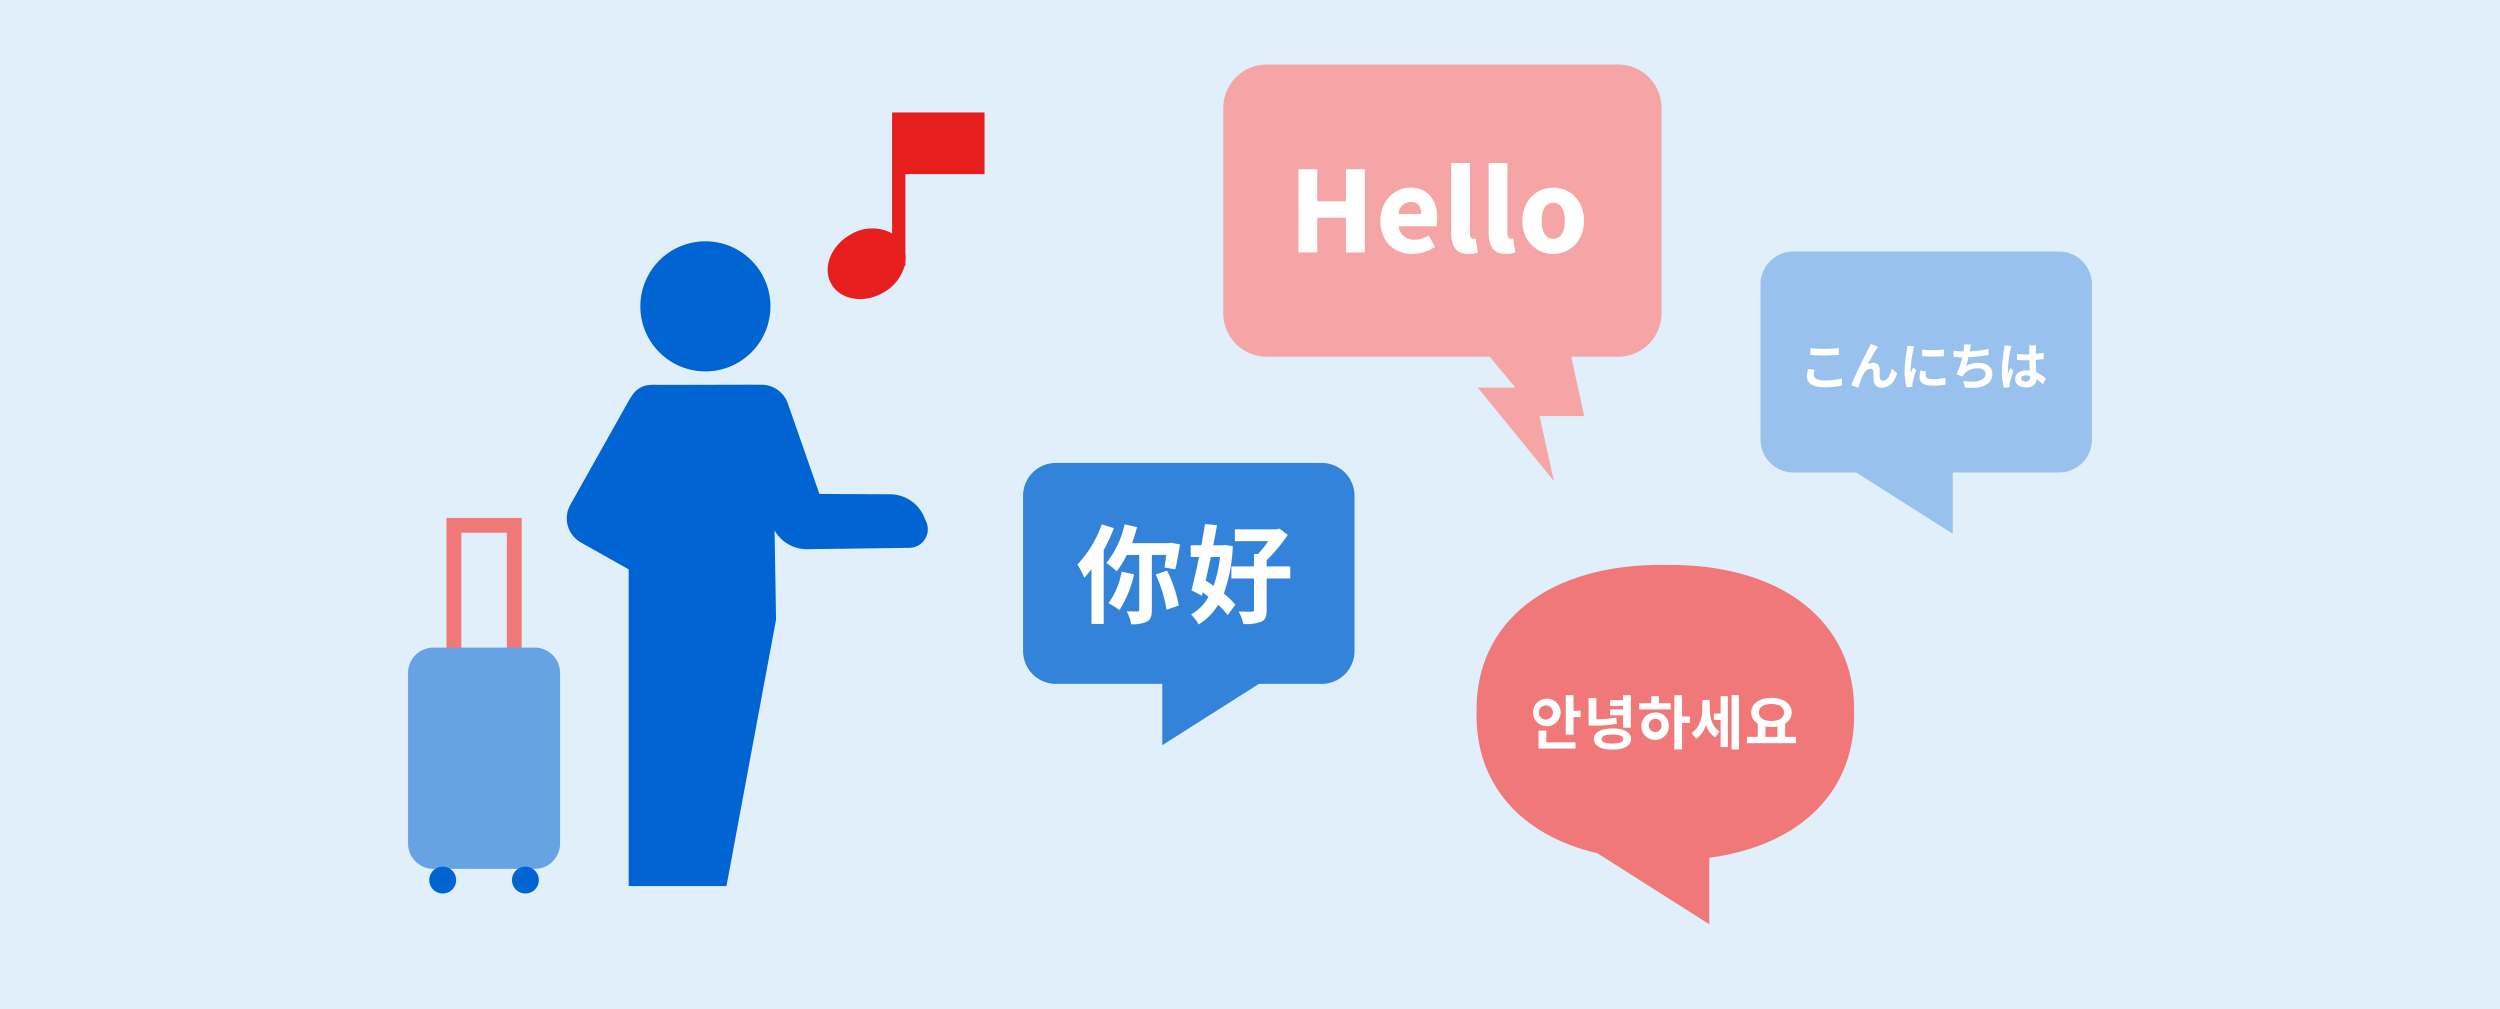 <svg xmlns="http://www.w3.org/2000/svg" xmlns:xlink="http://www.w3.org/1999/xlink" width="540" height="218" viewBox="0 0 540 218">
  <defs>
    <clipPath id="clip-path">
      <rect id="長方形_4691" data-name="長方形 4691" width="363.714" height="185.7" fill="none"/>
    </clipPath>
  </defs>
  <g id="jido-kenbaiki-ft1" transform="translate(-405 -2670)">
    <path id="アセット_1" data-name="アセット 1" d="M0,0H540V218H0Z" transform="translate(405 2670)" fill="#e0eff9"/>
    <g id="グループ_22773" data-name="グループ 22773" transform="translate(493.143 2683.941)">
      <g id="グループ_22772" data-name="グループ 22772" clip-path="url(#clip-path)">
        <path id="パス_30005" data-name="パス 30005" d="M248.923,168.349v33.527a7.1,7.1,0,0,0,7.1,7.1h22.966V222.21l20.863-13.237h13.558a7.1,7.1,0,0,0,7.1-7.1V168.35a7.1,7.1,0,0,0-7.1-7.1H256.019a7.1,7.1,0,0,0-7.1,7.1" transform="translate(-116.079 -75.196)" fill="#3383db"/>
        <path id="パス_30006" data-name="パス 30006" d="M618.978,82.782v33.527a7.1,7.1,0,0,1-7.1,7.1H588.914v13.237l-20.862-13.237H554.494a7.1,7.1,0,0,1-7.1-7.1V82.783a7.1,7.1,0,0,1,7.1-7.1h57.387a7.1,7.1,0,0,1,7.1,7.1" transform="translate(-255.264 -35.294)" fill="#99c1ed"/>
        <path id="パス_30007" data-name="パス 30007" d="M329.942,9.385V53.724a9.385,9.385,0,0,0,9.385,9.385h48.157l5.558,6.667H384.9l16.435,20.152-3.066-14H407.9l-2.8-12.814h10.126a9.385,9.385,0,0,0,9.385-9.385V9.385A9.385,9.385,0,0,0,415.219,0H339.326a9.385,9.385,0,0,0-9.385,9.385" transform="translate(-153.859)" fill="#f5a5a5"/>
        <path id="パス_30008" data-name="パス 30008" d="M473.229,202.51c25.123-.3,41.151,12.248,40.773,31.91.328,17.051-11.7,28.734-31.279,31.346v14.368L458.562,264.8c-16.491-3.857-26.4-14.9-26.107-30.385-.378-19.662,15.651-32.206,40.773-31.91" transform="translate(-201.661 -94.432)" fill="#f07878"/>
        <path id="パス_30009" data-name="パス 30009" d="M96.866,129.583h2.976l4.1-.01c.038,0,.075.009.114.01h2.229a6.026,6.026,0,0,1,5.644,3.915l6.874,19.675,15.256.071a8.035,8.035,0,0,1,7.313,4.791l.5,1.14a4.017,4.017,0,0,1-3.622,5.639l-22.069.294h-.108a8.02,8.02,0,0,1-6.96-4.061l.138,8.274.183,10.981-10.706,57.57H77.6V169.459l-10.314-5.8A5.991,5.991,0,0,1,65,155.505L77.845,132.64a5.973,5.973,0,0,1,.45-.64,4.821,4.821,0,0,1,4.135-2.378h.042a5.985,5.985,0,0,1,1.263,0l4.19-.01,8.925-.02Z" transform="translate(-29.951 -60.423)" fill="#0064d2"/>
        <path id="パス_30010" data-name="パス 30010" d="M103.949,99.012a14.049,14.049,0,1,1,4.111.614,14.064,14.064,0,0,1-4.111-.614" transform="translate(-43.834 -33.344)" fill="#0064d2"/>
        <path id="パス_30011" data-name="パス 30011" d="M203.712,32.718V19.406H183.742V45.517a9.05,9.05,0,0,0-9.088.321c-4.209,2.43-6.009,7.192-4.021,10.635s7.012,4.265,11.221,1.835a9.606,9.606,0,0,0,4.6-5.788h.164v-.869a6.663,6.663,0,0,0,0-1.8V32.718Z" transform="translate(-79.193 -9.049)" fill="#e61e1e"/>
        <path id="パス_30012" data-name="パス 30012" d="M31.786,218.574H15.547V183.5H31.786Zm-13.037-3.2h9.835V186.706H18.749Z" transform="translate(-7.25 -85.572)" fill="#f07878"/>
        <path id="パス_30013" data-name="パス 30013" d="M27.355,283.783H5.479A5.479,5.479,0,0,1,0,278.3V241.46a5.479,5.479,0,0,1,5.479-5.479H27.355a5.479,5.479,0,0,1,5.479,5.479V278.3a5.479,5.479,0,0,1-5.479,5.479" transform="translate(0 -110.043)" fill="#66a2e4"/>
        <path id="パス_30014" data-name="パス 30014" d="M14.389,327.544a2.9,2.9,0,1,1-2.9-2.9,2.9,2.9,0,0,1,2.9,2.9" transform="translate(-4.008 -151.39)" fill="#0064d2"/>
        <path id="パス_30015" data-name="パス 30015" d="M47.866,327.544a2.9,2.9,0,1,1-2.9-2.9,2.9,2.9,0,0,1,2.9,2.9" transform="translate(-19.619 -151.39)" fill="#0064d2"/>
        <path id="パス_30016" data-name="パス 30016" d="M360.374,42.368h4.053v6.921h6.2V42.368h4.081V60.346h-4.081v-7.5h-6.2v7.5h-4.053Z" transform="translate(-168.051 -19.757)" fill="#fff"/>
        <path id="パス_30017" data-name="パス 30017" d="M393.549,56.977c0-4.439,3.171-7.169,6.452-7.169,3.888,0,5.818,2.84,5.818,6.562a8.962,8.962,0,0,1-.165,1.793h-8.189a3.309,3.309,0,0,0,3.557,2.9,5.506,5.506,0,0,0,2.95-.91l1.351,2.454a8.943,8.943,0,0,1-4.852,1.544c-3.916,0-6.921-2.647-6.921-7.169m8.823-1.489c0-1.517-.662-2.592-2.289-2.592a2.707,2.707,0,0,0-2.647,2.592Z" transform="translate(-183.521 -23.227)" fill="#fff"/>
        <path id="パス_30018" data-name="パス 30018" d="M422.194,54.918V39.836h4.053V55.084c0,.854.386,1.13.717,1.13a1.69,1.69,0,0,0,.5-.056l.5,3.006a5.294,5.294,0,0,1-2.041.331c-2.785,0-3.722-1.82-3.722-4.577" transform="translate(-196.879 -18.576)" fill="#fff"/>
        <path id="パス_30019" data-name="パス 30019" d="M437.361,54.918V39.836h4.053V55.084c0,.854.386,1.13.717,1.13a1.69,1.69,0,0,0,.5-.056l.5,3.006a5.288,5.288,0,0,1-2.04.331c-2.785,0-3.722-1.82-3.722-4.577" transform="translate(-203.951 -18.576)" fill="#fff"/>
        <path id="パス_30020" data-name="パス 30020" d="M451,56.977c0-4.549,3.2-7.169,6.673-7.169,3.447,0,6.645,2.62,6.645,7.169s-3.2,7.169-6.645,7.169c-3.474,0-6.673-2.62-6.673-7.169m9.182,0c0-2.371-.855-3.888-2.509-3.888-1.682,0-2.509,1.517-2.509,3.888s.827,3.888,2.509,3.888c1.654,0,2.509-1.517,2.509-3.888" transform="translate(-210.313 -23.227)" fill="#fff"/>
        <path id="パス_30021" data-name="パス 30021" d="M567.844,119.431a4.554,4.554,0,0,0-.188,1.106c0,.7.663,1.206,2.245,1.206a15.511,15.511,0,0,0,3.848-.431l.011,1.537a16.724,16.724,0,0,1-3.8.376c-2.51,0-3.77-.841-3.77-2.344a7.037,7.037,0,0,1,.221-1.581Zm-.929-4.645a28.653,28.653,0,0,0,2.986.133c1.084,0,2.333-.066,3.174-.155v1.471c-.763.055-2.124.133-3.163.133-1.15,0-2.1-.055-3-.122Z" transform="translate(-264.025 -53.518)" fill="#fff"/>
        <path id="パス_30022" data-name="パス 30022" d="M589.55,114.205c-.542.785-1.372,2.311-1.913,3.273a2.492,2.492,0,0,1,1.249-.331,1.322,1.322,0,0,1,1.36,1.437c.022.487-.011,1.371.055,1.825a.618.618,0,0,0,.7.6c.94,0,1.537-1.227,1.847-2.587l1.183.962c-.564,1.891-1.581,3.13-3.274,3.13a1.628,1.628,0,0,1-1.813-1.526c-.044-.586-.033-1.482-.067-1.924a.589.589,0,0,0-.641-.608c-.752,0-1.36.751-1.747,1.647a21.094,21.094,0,0,0-.829,2.433l-1.548-.52c.807-2.19,3.118-6.79,3.694-7.83.144-.3.343-.653.542-1.117l1.559.63c-.111.133-.232.332-.354.509" transform="translate(-272.384 -52.725)" fill="#fff"/>
        <path id="パス_30023" data-name="パス 30023" d="M607.812,113.9a9.18,9.18,0,0,0-.266.973,27.084,27.084,0,0,0-.53,4.014,5.3,5.3,0,0,0,.044.708c.155-.387.331-.752.486-1.106l.686.53a26.3,26.3,0,0,0-.785,2.688,3.148,3.148,0,0,0-.067.509c.011.122.011.3.022.454l-1.261.088a13.942,13.942,0,0,1-.432-3.583,30.34,30.34,0,0,1,.454-4.335,8.181,8.181,0,0,0,.11-1.073Zm2.565,5.408a3.616,3.616,0,0,0-.132.918c0,.487.42.774,1.526.774a12.614,12.614,0,0,0,2.743-.288l.034,1.481a15.21,15.21,0,0,1-2.831.221c-1.891,0-2.787-.686-2.787-1.8a6.719,6.719,0,0,1,.188-1.426Zm3.826-4.689v1.415a30.172,30.172,0,0,1-4.7,0l-.011-1.415a22.3,22.3,0,0,0,4.711,0" transform="translate(-282.457 -53.054)" fill="#fff"/>
        <path id="パス_30024" data-name="パス 30024" d="M633.073,115.575c-1.139.177-2.875.387-4.346.464a19.269,19.269,0,0,1-.5,1.891,5.324,5.324,0,0,1,2.72-.686c1.77,0,2.942.951,2.942,2.344,0,2.467-2.366,3.351-5.9,2.975l-.387-1.416c2.4.387,4.821.1,4.821-1.515,0-.652-.575-1.205-1.636-1.205a3.756,3.756,0,0,0-3.03,1.294,3.248,3.248,0,0,0-.31.475l-1.294-.464a17.675,17.675,0,0,0,1.25-3.671c-.7-.011-1.338-.056-1.891-.111v-1.36a15.534,15.534,0,0,0,2.145.211c.022-.167.055-.31.066-.442a6.651,6.651,0,0,0,.055-1.106l1.549.066c-.122.387-.177.752-.255,1.117l-.066.332a26.38,26.38,0,0,0,4.047-.519Z" transform="translate(-291.689 -52.812)" fill="#fff"/>
        <path id="パス_30025" data-name="パス 30025" d="M647.157,113.778a9.205,9.205,0,0,0-.266.973,28.939,28.939,0,0,0-.52,4.235,5.073,5.073,0,0,0,.044.708c.144-.387.321-.751.487-1.116l.674.541a26.33,26.33,0,0,0-.786,2.611,2.175,2.175,0,0,0-.055.509c0,.11,0,.3.011.453l-1.238.089a13.22,13.22,0,0,1-.431-3.495,32.5,32.5,0,0,1,.453-4.567,8.2,8.2,0,0,0,.1-1.073Zm6.724,8.261a11.2,11.2,0,0,0-1.328-1.1c-.066,1.04-.663,1.792-2.145,1.792-1.5,0-2.455-.642-2.455-1.792,0-1.117.94-1.88,2.433-1.88a4.938,4.938,0,0,1,.719.044c-.033-.675-.067-1.471-.077-2.245-.265.011-.53.011-.785.011-.641,0-1.261-.022-1.913-.067v-1.3a18.359,18.359,0,0,0,1.913.1c.255,0,.52,0,.774-.01-.011-.543-.011-.985-.022-1.217a6.092,6.092,0,0,0-.066-.719H652.5a6.92,6.92,0,0,0-.066.707c-.011.244-.034.653-.034,1.14.6-.067,1.172-.145,1.692-.255v1.36c-.531.077-1.106.144-1.7.188.022,1.063.077,1.936.121,2.676a6.931,6.931,0,0,1,2.112,1.416Zm-2.721-1.781a3.4,3.4,0,0,0-.885-.122c-.619,0-1.039.255-1.039.664,0,.442.442.641,1.017.641.674,0,.907-.354.907-.995Z" transform="translate(-300.815 -52.995)" fill="#fff"/>
        <path id="パス_30026" data-name="パス 30026" d="M457.77,261.965a2.984,2.984,0,1,1,3.168-2.978,3.016,3.016,0,0,1-3.168,2.978m.076,3.475h6.3v1.337h-7.981v-3.87h1.68Zm-.076-4.925a1.527,1.527,0,1,0-1.541-1.528,1.459,1.459,0,0,0,1.541,1.528m7.509-1.9v1.375h-1.552v3.793h-1.68v-8.528h1.68v3.36Z" transform="translate(-211.985 -119.033)" fill="#fff"/>
        <path id="パス_30027" data-name="パス 30027" d="M483.93,261.431a25.38,25.38,0,0,1-5.18.382H477.8v-5.956h1.679v4.595a24.461,24.461,0,0,0,4.277-.357Zm3.042,3.3c0,1.425-1.527,2.278-4.01,2.278s-4.022-.853-4.022-2.278c0-1.451,1.527-2.291,4.022-2.291s4.01.841,4.01,2.291m-1.68,0c0-.675-.8-.98-2.33-.98s-2.342.306-2.342.98.8.968,2.342.968,2.33-.305,2.33-.968m-.051-5.129h-2.787v-1.273h2.787v-.75h-2.787V256.3h2.787v-1.043h1.68v7.026h-1.68Z" transform="translate(-222.807 -119.033)" fill="#fff"/>
        <path id="パス_30028" data-name="パス 30028" d="M502.554,256.989H505.1v1.336h-6.822v-1.336h2.6v-1.528h1.68Zm2.125,4.785a2.971,2.971,0,1,1-2.953-2.787,2.787,2.787,0,0,1,2.953,2.787m-1.591,0a1.32,1.32,0,0,0-1.362-1.425,1.433,1.433,0,0,0,0,2.864,1.317,1.317,0,0,0,1.362-1.438m6.135-.547h-1.68v5.753h-1.68V255.258h1.68v4.582h1.68Z" transform="translate(-232.358 -119.033)" fill="#fff"/>
        <path id="パス_30029" data-name="パス 30029" d="M523.391,258.186c0,1.9.509,3.844,2.1,4.9l-.916,1.3a4.8,4.8,0,0,1-1.986-2.787,5.27,5.27,0,0,1-2.151,3.055l-1.005-1.261c1.718-1.043,2.342-3.143,2.342-5.141v-1.973h1.616Zm2.342-2.737H527.3v11.01h-1.565v-5.881H524.27v-1.362h1.464ZM529.7,266.98h-1.591V255.258H529.7Z" transform="translate(-242.224 -119.033)" fill="#fff"/>
        <path id="パス_30030" data-name="パス 30030" d="M552.5,264.757v1.362H541.885v-1.362h2.342v-2.864a2.738,2.738,0,0,1-1.413-2.406c0-1.922,1.845-3.156,4.365-3.156s4.378,1.234,4.378,3.156a2.793,2.793,0,0,1-1.413,2.406v2.864Zm-8.031-5.27c0,1.159,1.082,1.833,2.711,1.833s2.724-.675,2.724-1.833-1.095-1.833-2.724-1.833-2.711.662-2.711,1.833m1.425,5.27h2.584v-2.24a7.085,7.085,0,0,1-1.3.115,6.949,6.949,0,0,1-1.286-.115Z" transform="translate(-252.693 -119.533)" fill="#fff"/>
        <path id="パス_30031" data-name="パス 30031" d="M278.793,186.924a35.219,35.219,0,0,1-2.2,4.749v15.939h-2.641V195.774a22.453,22.453,0,0,1-1.552,1.876,17.814,17.814,0,0,0-1.483-2.873,24.388,24.388,0,0,0,5.259-8.664Zm8.2,5.791v11.862c0,1.32-.232,2.085-1.066,2.548a7.3,7.3,0,0,1-3.405.556,9.444,9.444,0,0,0-.95-2.78c.973.023,1.946.023,2.271.023.3,0,.417-.093.417-.394V192.716h-2.688a19.763,19.763,0,0,1-2.178,3.545,19.341,19.341,0,0,0-2.224-1.807,20.548,20.548,0,0,0,3.939-8.34l2.687.6a35.262,35.262,0,0,1-1.089,3.452h7.969l.44-.093,1.946.371c-.279,1.876-.672,4.031-1,5.375l-2.34-.394c.116-.718.256-1.691.371-2.711Zm-3.846,4.171A23.812,23.812,0,0,1,280,204.624a17.013,17.013,0,0,0-2.363-1.483,16.763,16.763,0,0,0,2.826-6.811Zm7.135-.788a28.621,28.621,0,0,1,2.525,7.553l-2.641.9a29.288,29.288,0,0,0-2.34-7.623Z" transform="translate(-126.334 -86.789)" fill="#fff"/>
        <path id="パス_30032" data-name="パス 30032" d="M325.855,190.756A33.207,33.207,0,0,1,323.909,201a16.819,16.819,0,0,1,2.5,2.41l-1.645,2.224a18.955,18.955,0,0,0-2.062-2.2,12.947,12.947,0,0,1-4.217,4.24,9.609,9.609,0,0,0-1.645-2.178,9.459,9.459,0,0,0,3.776-3.8c-.417-.348-.835-.649-1.251-.95l-.185.718-2.247-1.182c.51-1.9,1.089-4.494,1.645-7.182h-1.807V190.57h2.293c.3-1.6.58-3.174.788-4.587l2.595.232c-.232,1.367-.51,2.85-.811,4.355h2.085l.463-.069Zm-4.749,2.34c-.347,1.738-.741,3.475-1.112,5.074.557.371,1.136.741,1.715,1.159a26.61,26.61,0,0,0,1.39-6.232Zm17.167,4.633h-5.1v6.788c0,1.39-.254,2.131-1.158,2.548a9.025,9.025,0,0,1-3.869.51,11.634,11.634,0,0,0-1-2.711c1.182.046,2.41.069,2.78.046.393,0,.51-.093.51-.417v-6.765h-4.888v-2.594h4.888v-2.688h.858a20.61,20.61,0,0,0,2.224-2.78h-7.205v-2.549h9.059l.556-.162,1.808,1.367a35.425,35.425,0,0,1-4.565,5.491v1.321h5.1Z" transform="translate(-147.719 -86.728)" fill="#fff"/>
      </g>
    </g>
  </g>
</svg>
